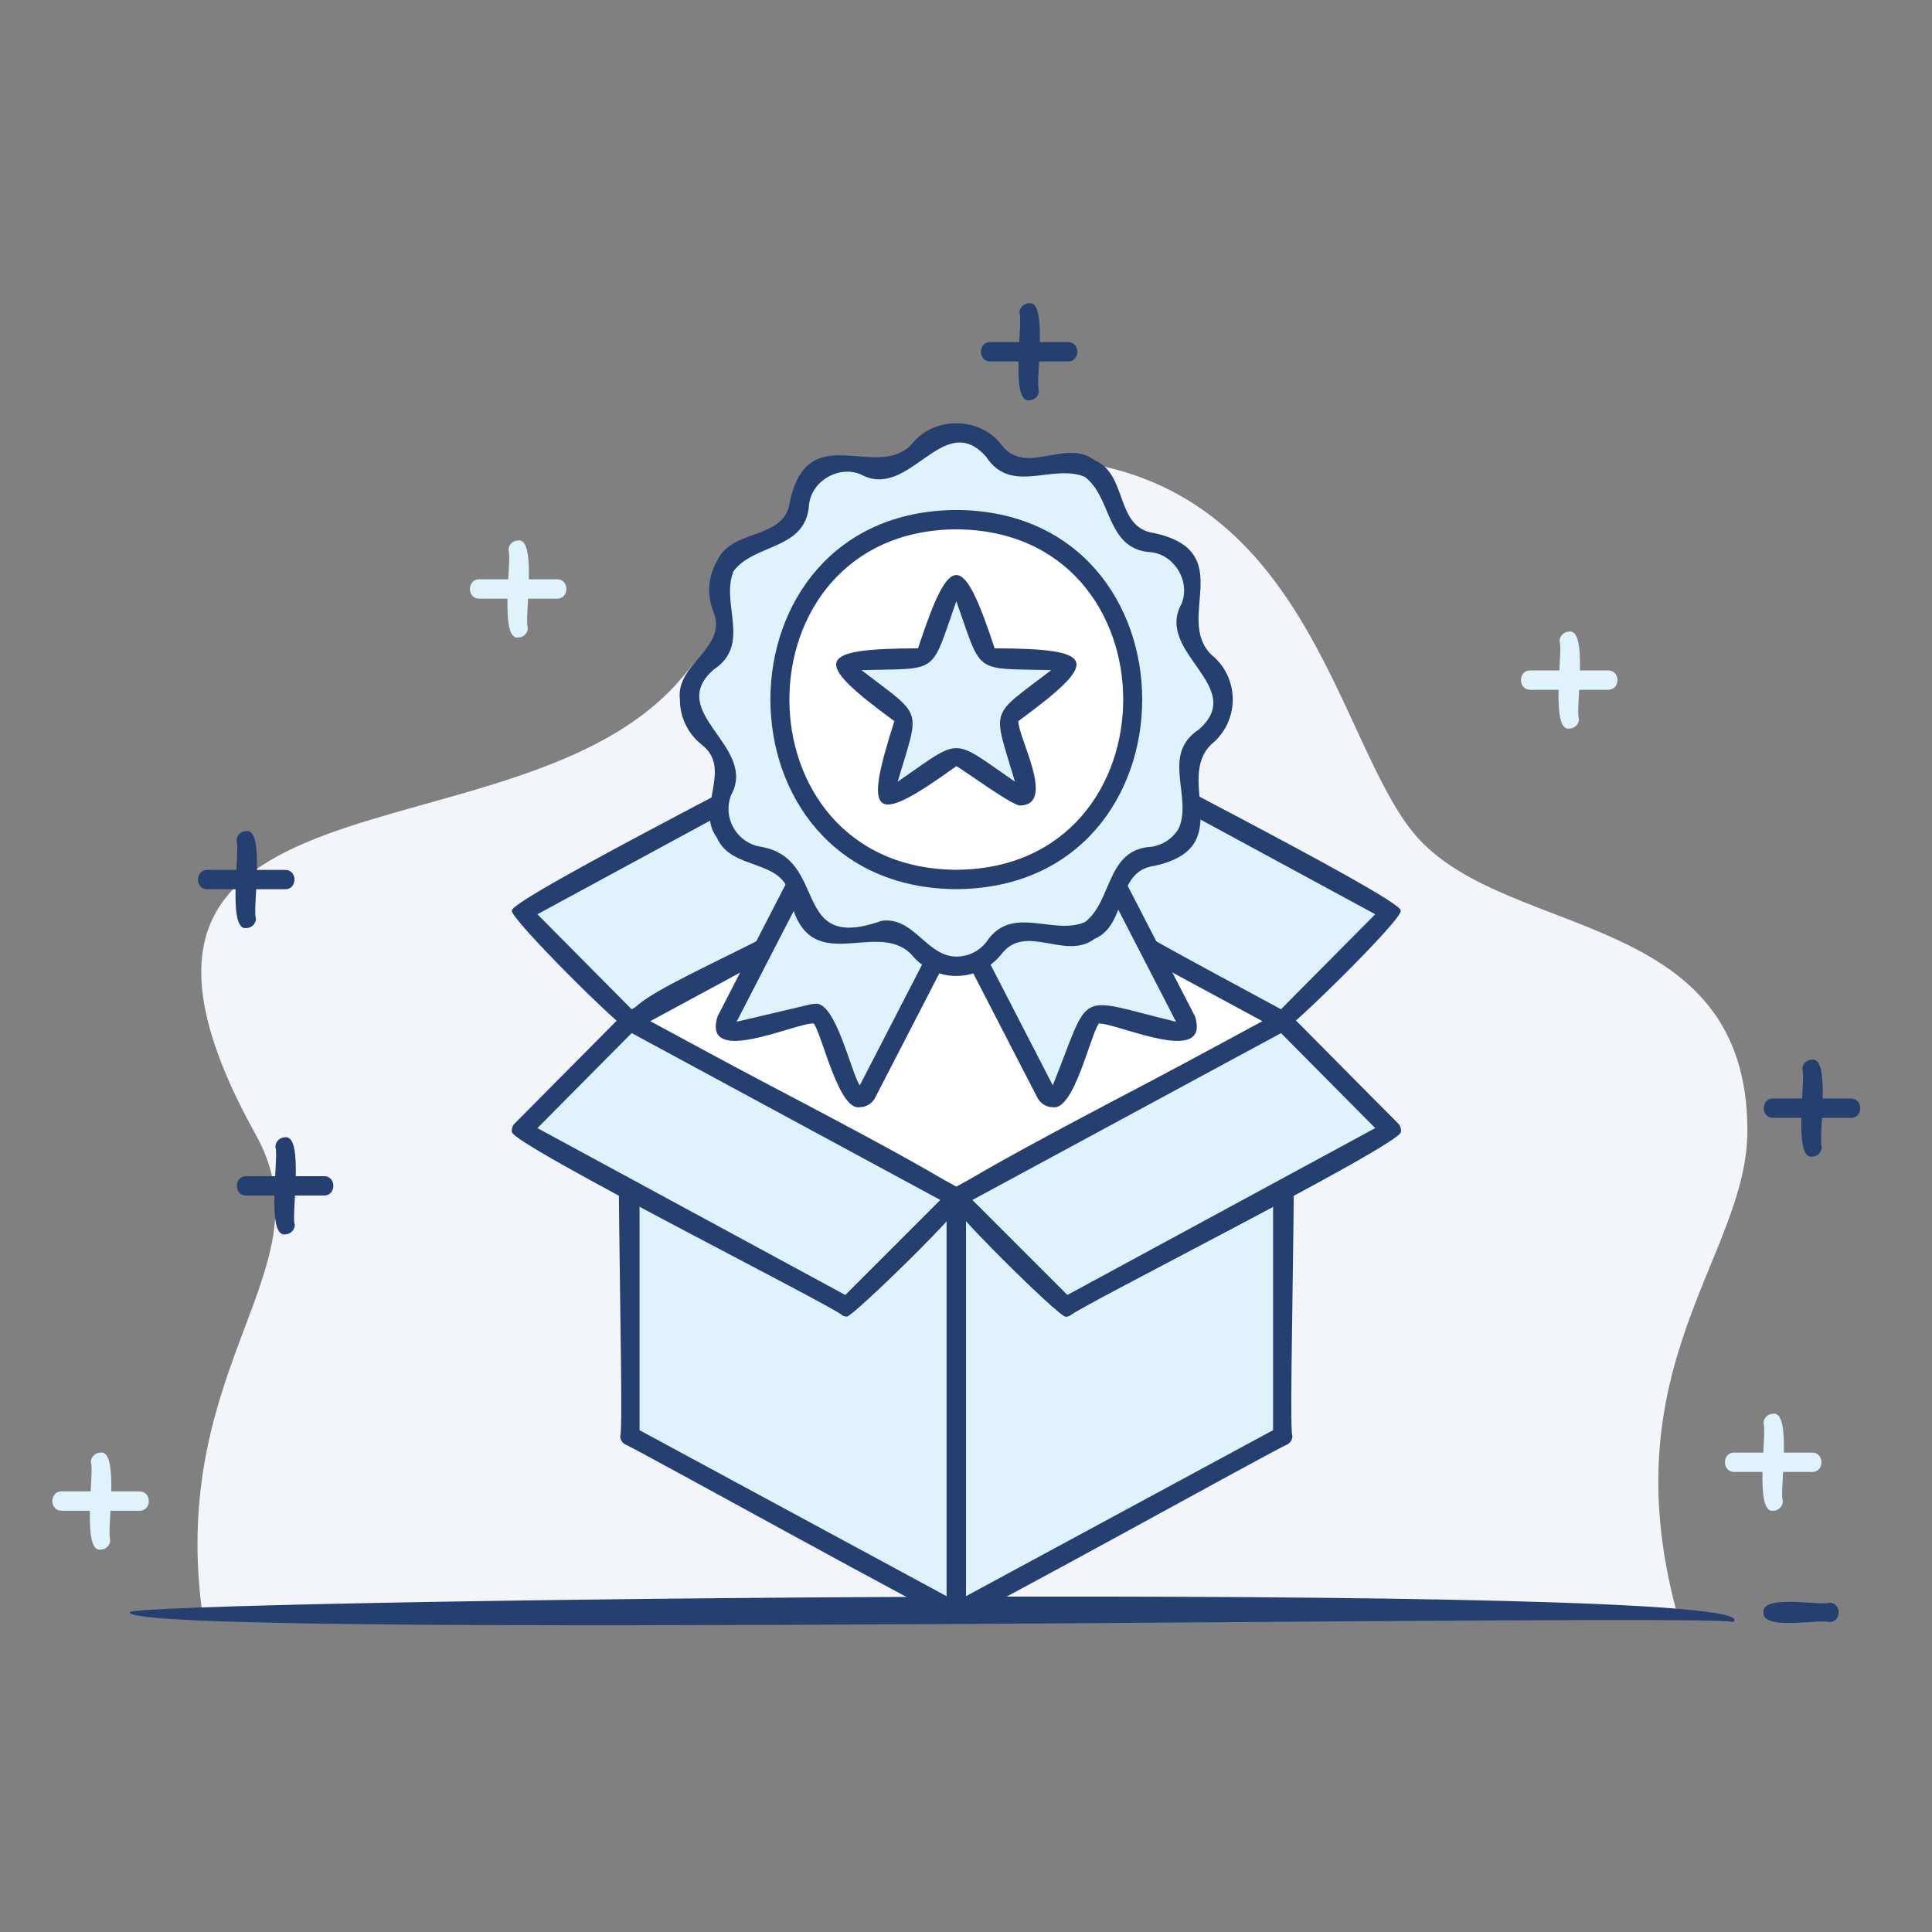 <svg xmlns="http://www.w3.org/2000/svg" id="icona-premi-in-base-agli-ordini-punti" viewBox="0 0 512 512"><rect x="0" y="0" width="512" height="512" fill="#808080" stroke="none"/><g><path d="M53.58,427.3c-8.91-66.52,33.8-91.34,14.25-126.5-57.02-102.55,69.69-69.69,112.84-121.16,28.26-33.71,55.23-58.74,92.65-58.2,74.11,1.07,80.38,76.81,102.75,100.97,24.64,26.6,87.01,19.01,87.01,77.21,0,33.26-36.53,62.16-18.71,127.69H53.58Z" style="fill: #f2f5f9; stroke-width: 0px;"></path><path d="M459.22,429.87c-2.78-2.5-425.26,4.82-424.83-2.56-3.17-3.27,440.65-8.66,424.83,2.56Z" style="fill: #254070; stroke-width: 0px;"></path><path d="M484.77,429.87c-2.32-.88-17.86,2.34-17.42-2.56-.48-4.9,15.14-1.7,17.42-2.57,3.32-.05,3.33,5.18,0,5.13Z" style="fill: #254070; stroke-width: 0px;"></path><g><path d="M137.32,168.94c-5.13.75-1.56-20.96-2.57-23.15,0-1.42,1.15-2.56,2.57-2.56,5.13-.75,1.56,20.96,2.57,23.15,0,1.42-1.15,2.56-2.57,2.56Z" style="fill: #e0f3fc; stroke-width: 0px;"></path><path d="M147.61,158.65h-20.59c-3.32.05-3.33-5.18,0-5.13,0,0,20.59,0,20.59,0,3.32-.05,3.33,5.18,0,5.13Z" style="fill: #e0f3fc; stroke-width: 0px;"></path></g><g><path d="M272.74,106.08c-5.13.75-1.56-20.96-2.57-23.15,0-1.42,1.15-2.56,2.57-2.56,5.13-.75,1.56,20.96,2.57,23.15,0,1.42-1.15,2.56-2.57,2.56Z" style="fill: #254070; stroke-width: 0px;"></path><path d="M283.03,95.79h-20.59c-3.32.05-3.33-5.18,0-5.13,0,0,20.59,0,20.59,0,3.32-.05,3.33,5.18,0,5.13Z" style="fill: #254070; stroke-width: 0px;"></path></g><g><path d="M415.87,193.09c-5.13.75-1.56-20.96-2.57-23.15,0-1.42,1.15-2.56,2.57-2.56,5.13-.75,1.56,20.96,2.57,23.15,0,1.42-1.15,2.56-2.57,2.56Z" style="fill: #e0f3fc; stroke-width: 0px;"></path><path d="M426.16,182.8h-20.59c-3.32.05-3.33-5.18,0-5.13,0,0,20.59,0,20.59,0,3.32-.05,3.33,5.18,0,5.13Z" style="fill: #e0f3fc; stroke-width: 0px;"></path></g><g><path d="M480.21,306.53c-5.13.74-1.56-20.96-2.57-23.15,0-1.42,1.15-2.57,2.57-2.57,5.13-.74,1.56,20.96,2.57,23.15,0,1.42-1.15,2.57-2.57,2.57Z" style="fill: #254070; stroke-width: 0px;"></path><path d="M490.5,296.24h-20.59c-3.32.05-3.33-5.18,0-5.13,0,0,20.59,0,20.59,0,3.32-.05,3.33,5.18,0,5.13Z" style="fill: #254070; stroke-width: 0px;"></path></g><g><path d="M469.91,400.37c-5.13.74-1.56-20.96-2.57-23.15,0-1.42,1.15-2.57,2.57-2.57,5.13-.74,1.56,20.96,2.57,23.15,0,1.42-1.15,2.57-2.57,2.57Z" style="fill: #e0f3fc; stroke-width: 0px;"></path><path d="M480.21,390.08h-20.59c-3.32.05-3.33-5.18,0-5.13,0,0,20.59,0,20.59,0,3.32-.05,3.33,5.18,0,5.13Z" style="fill: #e0f3fc; stroke-width: 0px;"></path></g><g><path d="M26.65,410.67c-5.13.74-1.56-20.96-2.57-23.15,0-1.42,1.15-2.57,2.57-2.57,5.13-.74,1.56,20.96,2.57,23.15,0,1.42-1.15,2.57-2.57,2.57Z" style="fill: #e0f3fc; stroke-width: 0px;"></path><path d="M36.95,400.37h-20.59c-3.32.05-3.33-5.18,0-5.13,0,0,20.59,0,20.59,0,3.32-.05,3.33,5.18,0,5.13Z" style="fill: #e0f3fc; stroke-width: 0px;"></path></g><g><path d="M75.55,327.12c-5.13.74-1.56-20.96-2.57-23.15,0-1.42,1.15-2.57,2.57-2.57,5.13-.74,1.56,20.96,2.57,23.15,0,1.42-1.15,2.57-2.57,2.57Z" style="fill: #254070; stroke-width: 0px;"></path><path d="M85.85,316.83h-20.59c-3.32.05-3.33-5.18,0-5.13,0,0,20.59,0,20.59,0,3.32-.05,3.33,5.18,0,5.13Z" style="fill: #254070; stroke-width: 0px;"></path></g><g><path d="M65.26,245.95c-5.13.75-1.56-20.96-2.57-23.15,0-1.42,1.15-2.56,2.57-2.56,5.13-.75,1.56,20.96,2.57,23.15,0,1.42-1.15,2.56-2.57,2.56Z" style="fill: #254070; stroke-width: 0px;"></path><path d="M75.55,235.66h-20.59c-3.32.05-3.33-5.18,0-5.13,0,0,20.59,0,20.59,0,3.32-.05,3.33,5.18,0,5.13Z" style="fill: #254070; stroke-width: 0px;"></path></g></g><g><g><path d="M253.43,223.87l-86.5,46.76h0s0,0,0,0l-28.73-28.96,86.27-46.76,28.96,28.96Z" style="fill: #e0f3fc; stroke-width: 0px;"></path><path d="M166.93,273.19c-1.66.14-32.01-30.01-31.28-31.89-.3-3.24,86.25-46.76,87.59-48.65.99-.53,2.23-.36,3.03.45l28.96,28.96c.57.57.84,1.38.73,2.18.3,3.24-86.48,46.76-87.82,48.64-.38.2-.79.31-1.22.31ZM142.42,242.29l24.97,25.17,81.79-44.21-25.18-25.18-81.59,44.22Z" style="fill: #254070; stroke-width: 0px;"></path></g><g><path d="M368.67,241.66l-28.73,28.96h0s0,0,0,0l-86.5-46.76,28.96-28.96,86.27,46.76Z" style="fill: #e0f3fc; stroke-width: 0px;"></path><path d="M339.94,273.19c-.43,0-.86-.11-1.23-.31-1.39-1.93-88.06-45.37-87.81-48.64-.12-.8.15-1.61.72-2.19,0,0,28.96-28.96,28.96-28.96.8-.81,2.04-.98,3.03-.44,1.39,1.93,87.83,45.38,87.59,48.64.99,1.9-29.81,32-31.26,31.9ZM257.68,223.25l81.79,44.21,24.98-25.17-81.59-44.22-25.18,25.18Z" style="fill: #254070; stroke-width: 0px;"></path></g><g><path d="M253.43,317.38v109.92l-86.51-46.76v-109.92l86.51,46.76Z" style="fill: #e0f3fc; stroke-width: 0px;"></path><path d="M253.43,429.87c-1.55.31-86.35-46.77-87.73-47.07-.83-.45-1.34-1.31-1.34-2.25,1.28-2.27-2.42-110.88,1.25-112.12,2.68-2.58,86.57,46.69,89.05,46.7.83.45,1.34,1.31,1.34,2.26v109.92c.03,1.38-1.2,2.59-2.57,2.57ZM169.49,379.02l81.38,43.99v-104.09l-81.38-43.99v104.09Z" style="fill: #254070; stroke-width: 0px;"></path></g><g><path d="M339.94,270.62v109.92l-86.51,46.76v-109.92l86.51-46.76Z" style="fill: #e0f3fc; stroke-width: 0px;"></path><path d="M253.43,429.87c-1.36.02-2.6-1.18-2.57-2.57,0,0,0-109.92,0-109.92,0-.94.52-1.81,1.35-2.26,2.47,0,86.36-49.28,89.03-46.7,3.75,1.29-.06,109.83,1.26,112.13,0,.94-.52,1.8-1.35,2.25-1.59.35-85.97,47.25-87.73,47.07ZM256,318.91v104.09l81.38-43.99v-104.09l-81.38,43.99Z" style="fill: #254070; stroke-width: 0px;"></path></g><g><path d="M339.94,270.62l28.73,28.96c-18.24,9.89-67.41,36.54-86.27,46.76l-28.96-28.96,86.5-46.76h0s0,0,0,0Z" style="fill: #e0f3fc; stroke-width: 0px;"></path><path d="M282.4,348.91c-1.65.16-32.25-30.04-31.5-31.9-.29-3.24,86.48-46.76,87.82-48.65.99-.54,2.26-.35,3.05.45,0,0,28.73,28.96,28.73,28.96.57.57.83,1.38.72,2.18.3,3.23-86.26,46.76-87.59,48.65-.38.21-.8.31-1.22.31ZM257.68,318l25.18,25.18,81.59-44.22-24.97-25.17-81.79,44.22Z" style="fill: #254070; stroke-width: 0px;"></path></g><g><path d="M339.93,270.62l-86.5,46.76-86.5-46.76,86.5-46.76,86.5,46.76Z" style="fill: #fff; stroke-width: 0px;"></path><path d="M253.43,319.95c-115.8-66.91-116.42-31.26-1.22-98.33,2.85-2.36,86.37,46.73,88.94,46.75,1.75.88,1.78,3.63,0,4.51-1.71.44-85.88,47.19-87.72,47.07ZM172.33,270.62l81.11,43.84,81.11-43.84-81.11-43.84-81.11,43.84Z" style="fill: #254070; stroke-width: 0px;"></path></g><g><g><path d="M259.9,189.12h0s-20.12-10.38-20.12-10.38l-47.34,91.79c-1.98,8.24,22.58-4.56,24.91-1.36h0c2.3,1.09,7.54,26.96,12.31,20.56,0,0,47.34-91.79,47.34-91.79l-17.1-8.82Z" style="fill: #e0f3fc; stroke-width: 0px;"></path><path d="M227.82,293.42c-5.57,1-9.94-19.25-12.18-22.19-4.68-.29-29.69,11.71-25.48-1.88,0,0,47.33-91.79,47.33-91.79.4-5.9,38.91,18.51,40.68,18.09,1.23.61,1.76,2.24,1.1,3.46,0,0-47.34,91.79-47.34,91.79-.81,1.57-2.38,2.52-4.13,2.52ZM215.95,266.02c5.48-.93,9.71,18.7,11.91,21.61l45.68-88.59-14.82-7.64-17.84-9.2-45.68,88.58,19.67-4.63c.36-.09.73-.13,1.09-.13Z" style="fill: #254070; stroke-width: 0px;"></path></g><g><path d="M314.43,270.53h0s-47.34-91.79-47.34-91.79l-17.4,8.98h0s-19.82,10.22-19.82,10.22l47.34,91.79c5.78,6.41,9.18-21.53,13.63-21.13h0s0,0,0,0c2.14-.94,26.15,9.39,23.59,1.93Z" style="fill: #e0f3fc; stroke-width: 0px;"></path><path d="M279.05,293.42c-1.75,0-3.32-.95-4.13-2.52l-47.34-91.79c-4.59-3.75,37.65-20.97,38.33-22.65,1.26-.65,2.81-.15,3.45,1.11l47.34,91.79c4.17,13.51-20.74,1.7-25.48,1.88-2.29,3.03-6.57,23.11-12.18,22.19ZM233.32,199.04l45.68,88.59c10.4-25.99,5.54-23.39,32.67-16.85l-45.68-88.59-32.67,16.85ZM312.15,271.7h.03-.03ZM291.38,270.85h0s0,0,0,0Z" style="fill: #254070; stroke-width: 0px;"></path></g><g><path d="M263.34,119.44c8.66,11.15,28.34-5.43,31.65,13.79.85,5.47,5.14,9.76,10.61,10.61,8.02,1.25,12.83,9.59,9.9,17.15-5.19,12.81,18.75,22.36,3.88,34.3-11.15,8.66,5.43,28.34-13.79,31.65-5.47.85-9.76,5.14-10.61,10.61-1.25,8.02-9.59,12.83-17.15,9.9-12.81-5.19-22.36,18.75-34.3,3.88-8.66-11.15-28.34,5.43-31.65-13.79-.85-5.47-5.14-9.76-10.61-10.61-8.02-1.25-12.83-9.59-9.9-17.15,5.19-12.81-18.75-22.36-3.88-34.3,11.15-8.66-5.43-28.34,13.79-31.65,5.47-.85,9.76-5.14,10.61-10.61,1.25-8.02,9.59-12.83,17.15-9.9,12.81,5.19,22.36-18.75,34.3-3.88h0Z" style="fill: #e0f3fc; stroke-width: 0px;"></path><path d="M253.43,258.64c-4.65,0-8.99-2.08-11.9-5.7-9.45-9.68-27.35,7.05-32.18-15-1.35-10.63-15.52-6.94-19.35-15.93-5.87-7.8,4.41-18.25-4.12-24.73-3.62-2.91-5.7-7.25-5.7-11.9-1.18-9.69,12.94-13.6,8.8-23.47-1.68-4.34-1.31-9.13,1.02-13.16,3.83-8.98,18.01-5.3,19.35-15.93,4.86-22.06,22.65-5.31,32.18-15,5.74-7.53,18.06-7.54,23.81,0h0c6.48,8.54,16.91-1.76,24.72,4.12,8.98,3.82,5.31,18.01,15.93,19.35,22.16,4.99,5.25,22.56,15,32.18,3.62,2.91,5.7,7.25,5.7,11.9s-2.08,8.99-5.7,11.9c-9.72,9.57,7.11,27.28-15,32.18-10.62,1.35-6.95,15.53-15.93,19.36-7.8,5.87-18.25-4.41-24.72,4.12-2.92,3.62-7.25,5.7-11.9,5.7ZM233.65,244.02c8.53-1.17,11.83,9.42,19.78,9.49,3.09,0,5.97-1.38,7.91-3.79,6.69-10.23,17.58-1.72,26.16-5.34,7.39-5.6,5.54-19.32,17.7-19.98,3.05-.48,5.69-2.28,7.23-4.96,3.6-8.55-4.86-19.5,5.34-26.16,12.85-11.39-11.81-20.26-4.67-33.23,2.42-5.8-1.67-12.89-7.91-13.69-12.17-.64-10.31-14.39-17.7-19.98-8.56-3.62-19.49,4.87-26.16-5.34h0c-11.4-12.84-20.25,11.8-33.23,4.67-5.81-2.42-12.89,1.66-13.69,7.91-.69,12.2-14.36,10.29-19.99,17.7-3.6,8.55,4.87,19.5-5.34,26.16-12.85,11.39,11.81,20.26,4.67,33.23-1.11,2.88-.87,6.06.68,8.74,1.55,2.67,4.18,4.48,7.23,4.95,18.22,3.14,7.59,28.31,31.98,19.62Z" style="fill: #254070; stroke-width: 0px;"></path></g><g><path d="M253.43,137.71c62.35.28,62.34,95.08,0,95.35-62.35-.28-62.34-95.08,0-95.35Z" style="fill: #fff; stroke-width: 0px;"></path><path d="M253.43,235.63c-65.69-.35-65.68-100.14,0-100.48,65.69.35,65.68,100.14,0,100.48ZM253.43,140.28c-58.98.31-58.98,89.92,0,90.22,58.98-.31,58.97-89.92,0-90.22Z" style="fill: #254070; stroke-width: 0px;"></path></g><g><path d="M254.36,200.57c1.46-.15,18.46,15.28,17.72,8.18.16-1.11-6.38-18.97-4.27-19.29.31-1.43,20.24-12.84,13.25-14.32-1-.49-20.01.2-19.67-1.89-1.27-.74-5.96-23.22-9.53-17.03-8.28,21.91-2.79,17.77-26.04,18.92-6.98,1.48,12.91,12.89,13.25,14.32,3.24,1.78-9.14,23.19-1.73,21.14,1.1-.19,16.07-11.93,17.02-10.03h0Z" style="fill: #e0f3fc; stroke-width: 0px;"></path><path d="M270.46,213.45c-1.48.6-15.59-9.73-17.02-10.41-22.16,15.98-24.71,13.93-16.42-11.93-22.04-16.13-20.9-19.2,6.27-19.3,8.54-25.96,11.8-25.81,20.3,0,27.32.09,28.19,3.25,6.27,19.3-.08,4.24,10.04,22.1.6,22.35ZM228.28,177.59c16.62,12.74,15.53,9.54,9.61,29.57,17.26-11.88,13.87-11.83,31.09,0-5.96-20.08-6.96-16.85,9.61-29.57-20.94-.53-18.17,1.41-25.15-18.27-6.98,19.75-4.27,17.72-25.15,18.27ZM252.95,202.71h0ZM253.93,202.71h0s0,0,0,0Z" style="fill: #254070; stroke-width: 0px;"></path></g></g><g><path d="M339.94,270.62l28.73,28.96c-18.24,9.89-67.41,36.54-86.27,46.76l-28.96-28.96,86.5-46.76h0s0,0,0,0Z" style="fill: #e0f3fc; stroke-width: 0px;"></path><path d="M282.4,348.91c-1.65.16-32.25-30.04-31.5-31.9-.29-3.24,86.48-46.76,87.82-48.65.99-.54,2.26-.35,3.05.45,0,0,28.73,28.96,28.73,28.96.57.57.83,1.38.72,2.18.3,3.23-86.26,46.76-87.59,48.65-.38.21-.8.31-1.22.31ZM257.68,318l25.18,25.18,81.59-44.22-24.97-25.17-81.79,44.22Z" style="fill: #254070; stroke-width: 0px;"></path></g><g><path d="M253.43,317.38l-28.96,28.96c-19.09-10.35-67.83-36.76-86.27-46.76l28.73-28.96h0s0,0,0,0l86.5,46.76Z" style="fill: #e0f3fc; stroke-width: 0px;"></path><path d="M224.47,348.91c-.42,0-.84-.1-1.22-.31-1.39-1.92-87.83-45.38-87.59-48.64-.12-.8.14-1.61.71-2.19l28.73-28.96c.77-.82,2.06-.99,3.05-.45,1.39,1.93,88.06,45.37,87.81,48.64,1.01,1.91-30.07,31.99-31.5,31.91ZM142.42,298.96l81.59,44.22,25.18-25.18-81.79-44.22-24.97,25.17Z" style="fill: #254070; stroke-width: 0px;"></path></g></g></svg>